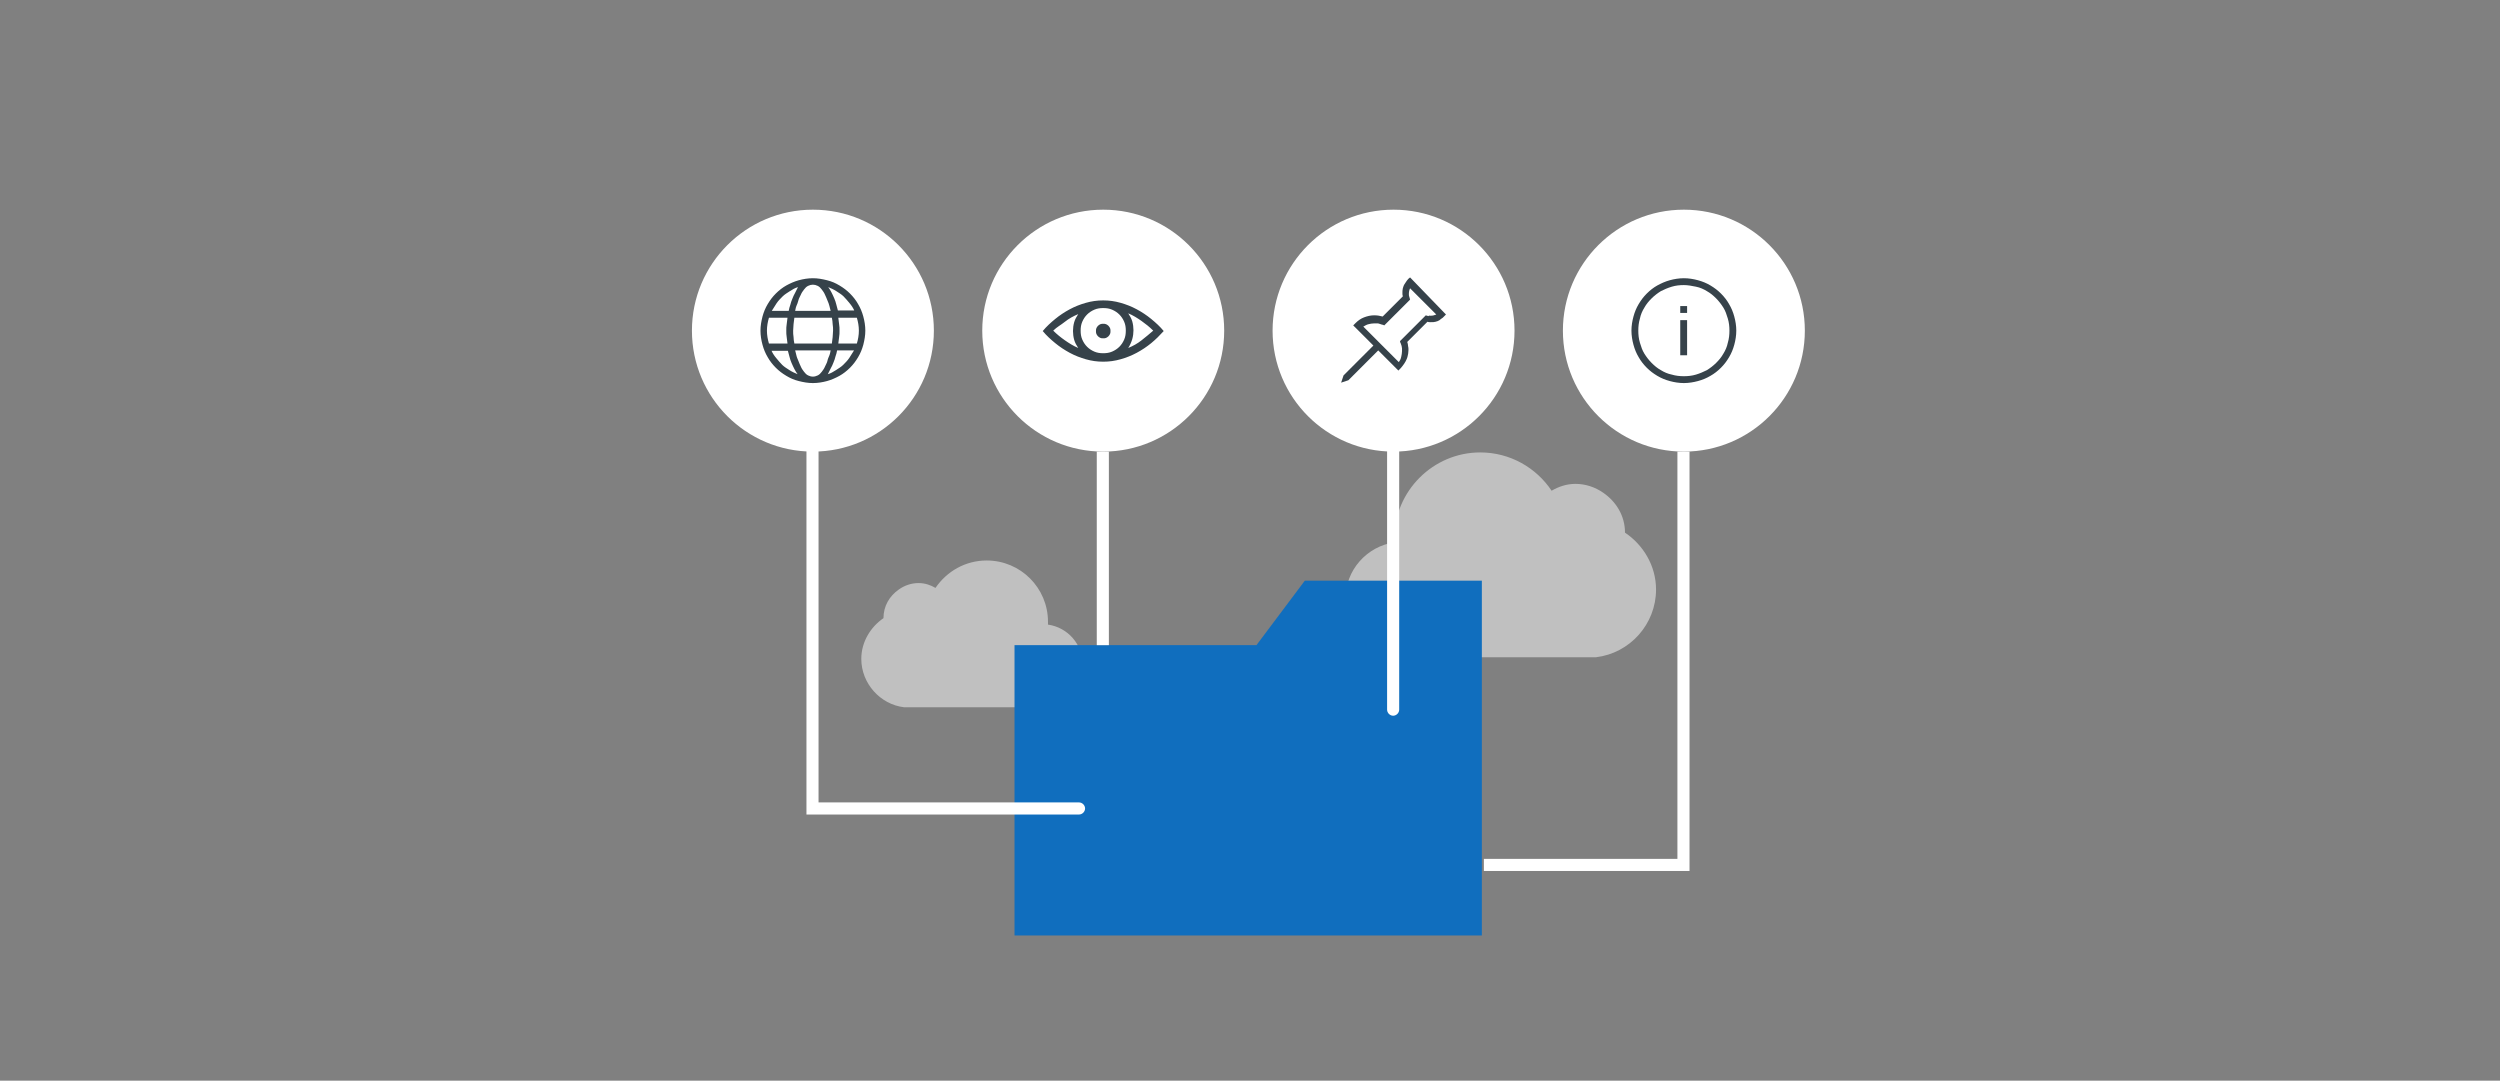 <?xml version="1.0" encoding="utf-8"?>
<!-- Generator: Adobe Illustrator 19.2.1, SVG Export Plug-In . SVG Version: 6.00 Build 0)  -->
<!DOCTYPE svg PUBLIC "-//W3C//DTD SVG 1.1//EN" "http://www.w3.org/Graphics/SVG/1.1/DTD/svg11.dtd">
<svg version="1.1" xmlns="http://www.w3.org/2000/svg" xmlns:xlink="http://www.w3.org/1999/xlink" x="0px" y="0px"
	 viewBox="0 0 620 268" enable-background="new 0 0 620 268" xml:space="preserve">
<rect x="0" y="0" width="620" height="268" fill="#808080" stroke="none"/>
<g id="BACKGROUND">
</g>
<g id="GRAPHICS__x26__TYPE">
</g>
<g id="ANIMATIONS">
	<g>
		<g opacity="0.5">
			<path fill="#FFFFFF" d="M345.8,134.5c0-0.3,0-0.8,0-1c0-11.7,9.6-21.3,21.3-21.3c7.4,0,13.9,3.8,17.7,9.5c1.7-1,3.7-1.7,5.9-1.7
				c2.5,0,4.9,0.8,6.9,2.2c3.2,2.2,5.4,5.7,5.4,9.9c4.5,3,7.7,8.2,7.7,14.1c0,8.6-6.5,15.8-14.9,16.8c-0.5,0-1.4,0-1.9,0
				c-0.5,0-1.2,0-1.7,0c-7.9,0-26.1,0-34.6,0c-0.3,0-0.5,0-0.7,0c-1,0-1,0-1,0c-0.3,0-1.7,0-2.5,0c-5.5,0-5.5,0-5.5,0
				c-7.9-0.2-14.2-6.5-14.2-14.4C333.6,141.4,339,135.5,345.8,134.5z"/>
		</g>
		<g opacity="0.5">
			<path fill="#FFFFFF" d="M259.9,154.9c0-0.2,0-0.6,0-0.7c0-8.4-6.8-15.2-15.2-15.2c-5.3,0-9.9,2.7-12.7,6.8
				c-1.2-0.7-2.6-1.2-4.2-1.2c-1.8,0-3.5,0.6-4.9,1.6c-2.3,1.6-3.8,4.1-3.8,7.1c-3.2,2.2-5.5,5.9-5.5,10.1c0,6.1,4.7,11.3,10.6,12
				c0.4,0,1,0,1.3,0c0.4,0,0.8,0,1.2,0c5.6,0,18.7,0,24.7,0c0.2,0,0.4,0,0.5,0c0.7,0,0.7,0,0.7,0c0.2,0,1.2,0,1.8,0
				c3.9,0,3.9,0,3.9,0c5.6-0.1,10.2-4.7,10.2-10.3C268.6,159.8,264.8,155.6,259.9,154.9z"/>
		</g>
		<g>
			<polygon fill="#106EBE" points="367.5,232 251.6,232 251.6,160 311.6,160 323.6,144 367.5,144 			"/>
		</g>
		<g>
			<circle fill="#FFFFFF" cx="273.6" cy="82" r="30"/>
		</g>
		<g>
			<g>
				<path fill="#36424A" d="M273.6,74.5c1.5,0,2.9,0.2,4.3,0.6s2.7,0.9,4,1.6s2.5,1.5,3.6,2.4s2.2,1.9,3.1,3c-1,1.1-2,2.1-3.1,3
					s-2.3,1.7-3.6,2.4s-2.6,1.2-4,1.6s-2.8,0.6-4.3,0.6s-2.9-0.2-4.3-0.6s-2.7-0.9-4-1.6s-2.5-1.5-3.6-2.4s-2.2-1.9-3.1-3
					c0.9-1.1,2-2.1,3.1-3s2.3-1.7,3.6-2.4s2.6-1.2,4-1.6S272.1,74.5,273.6,74.5z M261.2,82c0.9,0.9,1.9,1.7,2.9,2.4s2.1,1.4,3.3,1.9
					c-0.4-0.6-0.8-1.3-1-2s-0.3-1.5-0.3-2.2s0.1-1.5,0.3-2.2s0.6-1.4,1-2c-1.2,0.5-2.3,1.1-3.3,1.9S262.1,81.1,261.2,82z M279.2,82
					c0-0.8-0.1-1.5-0.4-2.2s-0.7-1.3-1.2-1.8s-1.1-0.9-1.8-1.2s-1.4-0.4-2.2-0.4s-1.5,0.1-2.2,0.4s-1.3,0.7-1.8,1.2
					s-0.9,1.1-1.2,1.8S268,81.2,268,82s0.1,1.5,0.4,2.2s0.7,1.3,1.2,1.8s1.1,0.9,1.8,1.2s1.4,0.4,2.2,0.4s1.5-0.1,2.2-0.4
					s1.3-0.7,1.8-1.2s0.9-1.1,1.2-1.8S279.2,82.8,279.2,82z M273.6,83.9c-0.3,0-0.5,0-0.7-0.1s-0.4-0.2-0.6-0.4s-0.3-0.4-0.4-0.6
					s-0.1-0.5-0.1-0.7s0-0.5,0.1-0.7s0.2-0.4,0.4-0.6s0.4-0.3,0.6-0.4s0.5-0.1,0.7-0.1s0.5,0,0.7,0.1s0.4,0.2,0.6,0.4
					s0.3,0.4,0.4,0.6s0.1,0.5,0.1,0.7s0,0.5-0.1,0.7s-0.2,0.4-0.4,0.6s-0.4,0.3-0.6,0.4S273.9,83.9,273.6,83.9z M279.8,86.3
					c1.2-0.5,2.3-1.1,3.3-1.9s2-1.6,2.9-2.4c-0.9-0.9-1.9-1.7-2.9-2.4s-2.1-1.4-3.3-1.9c0.4,0.6,0.8,1.3,1,2s0.3,1.5,0.3,2.2
					s-0.1,1.5-0.3,2.2S280.2,85.7,279.8,86.3z"/>
			</g>
		</g>
		<g>
			<circle fill="#FFFFFF" cx="201.6" cy="82" r="30"/>
		</g>
		<g>
			<g>
				<path fill="#36424A" d="M201.6,69c1.2,0,2.3,0.2,3.5,0.5s2.1,0.7,3.1,1.3s1.8,1.2,2.6,2c0.8,0.8,1.5,1.7,2,2.6
					c0.6,1,1,2,1.3,3.1c0.3,1.1,0.5,2.3,0.5,3.5s-0.2,2.3-0.5,3.5c-0.3,1.1-0.7,2.1-1.3,3.1c-0.6,1-1.2,1.8-2,2.6
					c-0.8,0.8-1.7,1.5-2.6,2s-2,1-3.1,1.3s-2.3,0.5-3.5,0.5s-2.3-0.2-3.5-0.5s-2.1-0.7-3.1-1.3s-1.8-1.2-2.6-2
					c-0.8-0.8-1.5-1.7-2-2.6c-0.6-1-1-2-1.3-3.1c-0.3-1.1-0.5-2.3-0.5-3.5c0-1.2,0.2-2.3,0.5-3.5c0.3-1.1,0.7-2.1,1.3-3.1
					c0.6-1,1.2-1.8,2-2.6c0.8-0.8,1.7-1.5,2.6-2s2-1,3.1-1.3C199.2,69.2,200.4,69,201.6,69z M190.2,82c0,1.1,0.2,2.2,0.5,3.2h4.6
					c-0.1-0.5-0.1-1.1-0.2-1.6s-0.1-1.1-0.1-1.6s0-1.1,0.1-1.6s0.1-1.1,0.2-1.6h-4.6C190.4,79.8,190.2,80.9,190.2,82z M197.9,71.2
					c-0.7,0.2-1.4,0.6-2,1s-1.3,0.8-1.8,1.3s-1.1,1.1-1.5,1.7s-0.8,1.3-1.2,1.9h4.2c0.1-0.5,0.2-1,0.4-1.5c0.1-0.5,0.3-1,0.5-1.5
					c0.2-0.5,0.4-1,0.7-1.5S197.6,71.7,197.9,71.2z M191.3,86.9c0.3,0.7,0.7,1.3,1.2,1.9s1,1.2,1.5,1.7s1.2,0.9,1.8,1.3s1.3,0.7,2,1
					c-0.3-0.4-0.6-0.9-0.8-1.3s-0.5-1-0.7-1.5c-0.2-0.5-0.4-1-0.5-1.5c-0.1-0.5-0.3-1-0.4-1.5H191.3z M206.3,85.2
					c0.1-0.5,0.1-1.1,0.2-1.6c0-0.5,0.1-1.1,0.1-1.6s0-1.1-0.1-1.6c0-0.5-0.1-1.1-0.2-1.6h-9.3c-0.1,0.5-0.1,1.1-0.2,1.6
					c0,0.5-0.1,1.1-0.1,1.6s0,1.1,0.1,1.6c0,0.5,0.1,1.1,0.2,1.6H206.3z M201.6,70.6c-0.4,0-0.8,0.1-1.2,0.3c-0.4,0.2-0.7,0.5-1,0.9
					s-0.6,0.8-0.8,1.3c-0.2,0.5-0.5,0.9-0.6,1.4s-0.3,0.9-0.5,1.4s-0.2,0.8-0.3,1.2h8.8c-0.1-0.3-0.2-0.7-0.3-1.2s-0.3-0.9-0.5-1.4
					s-0.4-1-0.6-1.4c-0.2-0.5-0.5-0.9-0.8-1.3s-0.6-0.7-1-0.9C202.4,70.7,202,70.6,201.6,70.6z M201.6,93.4c0.4,0,0.8-0.1,1.2-0.3
					c0.4-0.2,0.7-0.5,1-0.9s0.6-0.8,0.8-1.3c0.2-0.5,0.5-0.9,0.6-1.4s0.3-0.9,0.5-1.4s0.2-0.8,0.3-1.2h-8.8c0.1,0.3,0.2,0.7,0.3,1.2
					s0.3,0.9,0.5,1.4s0.4,1,0.6,1.4c0.2,0.5,0.5,0.9,0.8,1.3s0.6,0.7,1,0.9C200.8,93.3,201.2,93.4,201.6,93.4z M211.9,77.1
					c-0.3-0.7-0.7-1.3-1.2-1.9s-1-1.2-1.5-1.7s-1.2-0.9-1.8-1.3s-1.3-0.7-2-1c0.3,0.4,0.6,0.9,0.8,1.3s0.5,1,0.7,1.5
					c0.2,0.5,0.4,1,0.5,1.5c0.1,0.5,0.3,1,0.4,1.5H211.9z M205.3,92.8c0.7-0.2,1.4-0.6,2-1s1.3-0.8,1.8-1.3s1.1-1.1,1.5-1.7
					s0.8-1.3,1.2-1.9h-4.2c-0.1,0.5-0.2,1-0.4,1.5c-0.1,0.5-0.3,1-0.5,1.5c-0.2,0.5-0.4,1-0.7,1.5S205.6,92.3,205.3,92.8z M213,82
					c0-1.1-0.2-2.2-0.5-3.2h-4.6c0.1,0.5,0.1,1.1,0.2,1.6s0.1,1.1,0.1,1.6s0,1.1-0.1,1.6s-0.1,1.1-0.2,1.6h4.6
					C212.8,84.2,213,83.1,213,82z"/>
			</g>
		</g>
		<g>
			<path fill="#FFFFFF" d="M267.6,202H200v-90c0-0.8,0.7-1.5,1.5-1.5s1.5,0.7,1.5,1.5v87h64.6c0.8,0,1.5,0.7,1.5,1.5
				S268.4,202,267.6,202z"/>
		</g>
		<g>
			<polygon fill="#FFFFFF" points="419,216 368,216 368,213 416,213 416,112 419,112 			"/>
		</g>
		<g>
			<rect x="272" y="112" fill="#FFFFFF" width="3" height="48"/>
		</g>
		<g>
			<path fill="#FFFFFF" d="M345.5,177.5c-0.8,0-1.5-0.7-1.5-1.5v-64c0-0.8,0.7-1.5,1.5-1.5s1.5,0.7,1.5,1.5v64
				C347,176.8,346.3,177.5,345.5,177.5z"/>
		</g>
		<g>
			<g>
				<circle fill="#FFFFFF" cx="345.6" cy="82" r="30"/>
			</g>
			<g>
				<path fill="#36424A" d="M358.6,78c-0.3,0.3-0.6,0.6-0.8,0.8c-0.3,0.2-0.6,0.4-0.8,0.6c-0.3,0.2-0.6,0.3-1,0.4
					c-0.3,0.1-0.7,0.1-1.2,0.1c-0.3,0-0.6,0-0.8-0.1l-5,5c0.1,0.3,0.2,0.7,0.2,1c0.1,0.3,0.1,0.7,0.1,1c0,0.6-0.1,1.1-0.2,1.5
					c-0.1,0.5-0.3,0.9-0.5,1.3c-0.2,0.4-0.5,0.8-0.8,1.2c-0.3,0.4-0.6,0.7-1,1.1l-5-5l-7.4,7.4l-1.8,0.6l0.6-1.8l7.4-7.4l-5-5
					l0.6-0.6c0.6-0.6,1.3-1.1,2.1-1.4c0.8-0.3,1.6-0.5,2.5-0.5c0.7,0,1.4,0.1,2.1,0.3l5-5c-0.1-0.3-0.1-0.6-0.1-0.8
					c0-0.4,0-0.8,0.1-1.2c0.1-0.3,0.2-0.7,0.4-1c0.2-0.3,0.4-0.6,0.6-0.9c0.2-0.3,0.5-0.6,0.8-0.8L358.6,78z M354.8,78.3
					c0.5,0,0.9-0.1,1.4-0.3l-6.5-6.5c-0.2,0.4-0.3,0.9-0.3,1.4c0,0.2,0,0.5,0.1,0.7c0.1,0.2,0.1,0.4,0.2,0.7l-6.4,6.4
					c-0.2-0.1-0.4-0.2-0.6-0.2c-0.2-0.1-0.4-0.1-0.6-0.2s-0.4-0.1-0.6-0.1c-0.2,0-0.4,0-0.7,0c-0.5,0-1,0.1-1.4,0.2
					c-0.5,0.1-0.9,0.4-1.3,0.6l8.8,8.8c0.3-0.4,0.5-0.8,0.6-1.3c0.1-0.5,0.2-0.9,0.2-1.4c0-0.2,0-0.5,0-0.7c0-0.2-0.1-0.4-0.1-0.6
					c-0.1-0.2-0.1-0.4-0.2-0.6c-0.1-0.2-0.2-0.4-0.2-0.6l6.4-6.4c0.2,0.1,0.4,0.1,0.7,0.2C354.3,78.2,354.5,78.3,354.8,78.3z"/>
			</g>
		</g>
		<g>
			<g>
				<circle fill="#FFFFFF" cx="417.6" cy="82" r="30"/>
			</g>
			<g>
				<path fill="#36424A" d="M417.6,95c-1.2,0-2.4-0.2-3.5-0.5c-1.1-0.3-2.1-0.7-3.1-1.3c-1-0.6-1.8-1.2-2.6-2
					c-0.8-0.8-1.5-1.7-2-2.6c-0.6-1-1-2-1.3-3.1c-0.3-1.1-0.5-2.3-0.5-3.5s0.2-2.4,0.5-3.5s0.7-2.1,1.3-3.1c0.6-1,1.2-1.8,2-2.6
					c0.8-0.8,1.7-1.5,2.6-2s2-1,3.1-1.3c1.1-0.3,2.3-0.5,3.5-0.5c1.2,0,2.4,0.2,3.5,0.5c1.1,0.3,2.1,0.7,3.1,1.3
					c1,0.6,1.8,1.2,2.6,2c0.8,0.8,1.5,1.7,2,2.6c0.6,1,1,2,1.3,3.1s0.5,2.3,0.5,3.5s-0.2,2.4-0.5,3.5c-0.3,1.1-0.7,2.1-1.3,3.1
					c-0.6,1-1.2,1.8-2,2.6c-0.8,0.8-1.7,1.5-2.6,2c-1,0.6-2,1-3.1,1.3C420,94.8,418.8,95,417.6,95z M417.6,70.7c-1,0-2,0.1-3,0.4
					c-1,0.3-1.9,0.7-2.7,1.1c-0.8,0.5-1.6,1.1-2.3,1.8c-0.7,0.7-1.3,1.4-1.8,2.3c-0.5,0.8-0.9,1.7-1.1,2.7c-0.3,1-0.4,2-0.4,3
					s0.1,2,0.4,3c0.3,1,0.6,1.9,1.1,2.7c0.5,0.8,1.1,1.6,1.8,2.3c0.7,0.7,1.4,1.3,2.3,1.8c0.8,0.5,1.7,0.9,2.7,1.1
					c1,0.3,2,0.4,3,0.4c1,0,2-0.1,3-0.4c1-0.3,1.9-0.7,2.7-1.1c0.8-0.5,1.6-1.1,2.3-1.8c0.7-0.7,1.3-1.4,1.8-2.3
					c0.5-0.8,0.9-1.7,1.1-2.7c0.3-1,0.4-2,0.4-3c0-1-0.1-2-0.4-3c-0.3-1-0.6-1.9-1.1-2.7c-0.5-0.8-1.1-1.6-1.8-2.3
					c-0.7-0.7-1.4-1.3-2.3-1.8c-0.8-0.5-1.7-0.9-2.7-1.1C419.6,70.9,418.6,70.7,417.6,70.7z M416.7,75.9h1.7v1.7h-1.7V75.9z
					 M416.7,79.4h1.7v8.7h-1.7V79.4z"/>
			</g>
		</g>
	</g>
</g>
<g id="REDLINES">
</g>
</svg>
